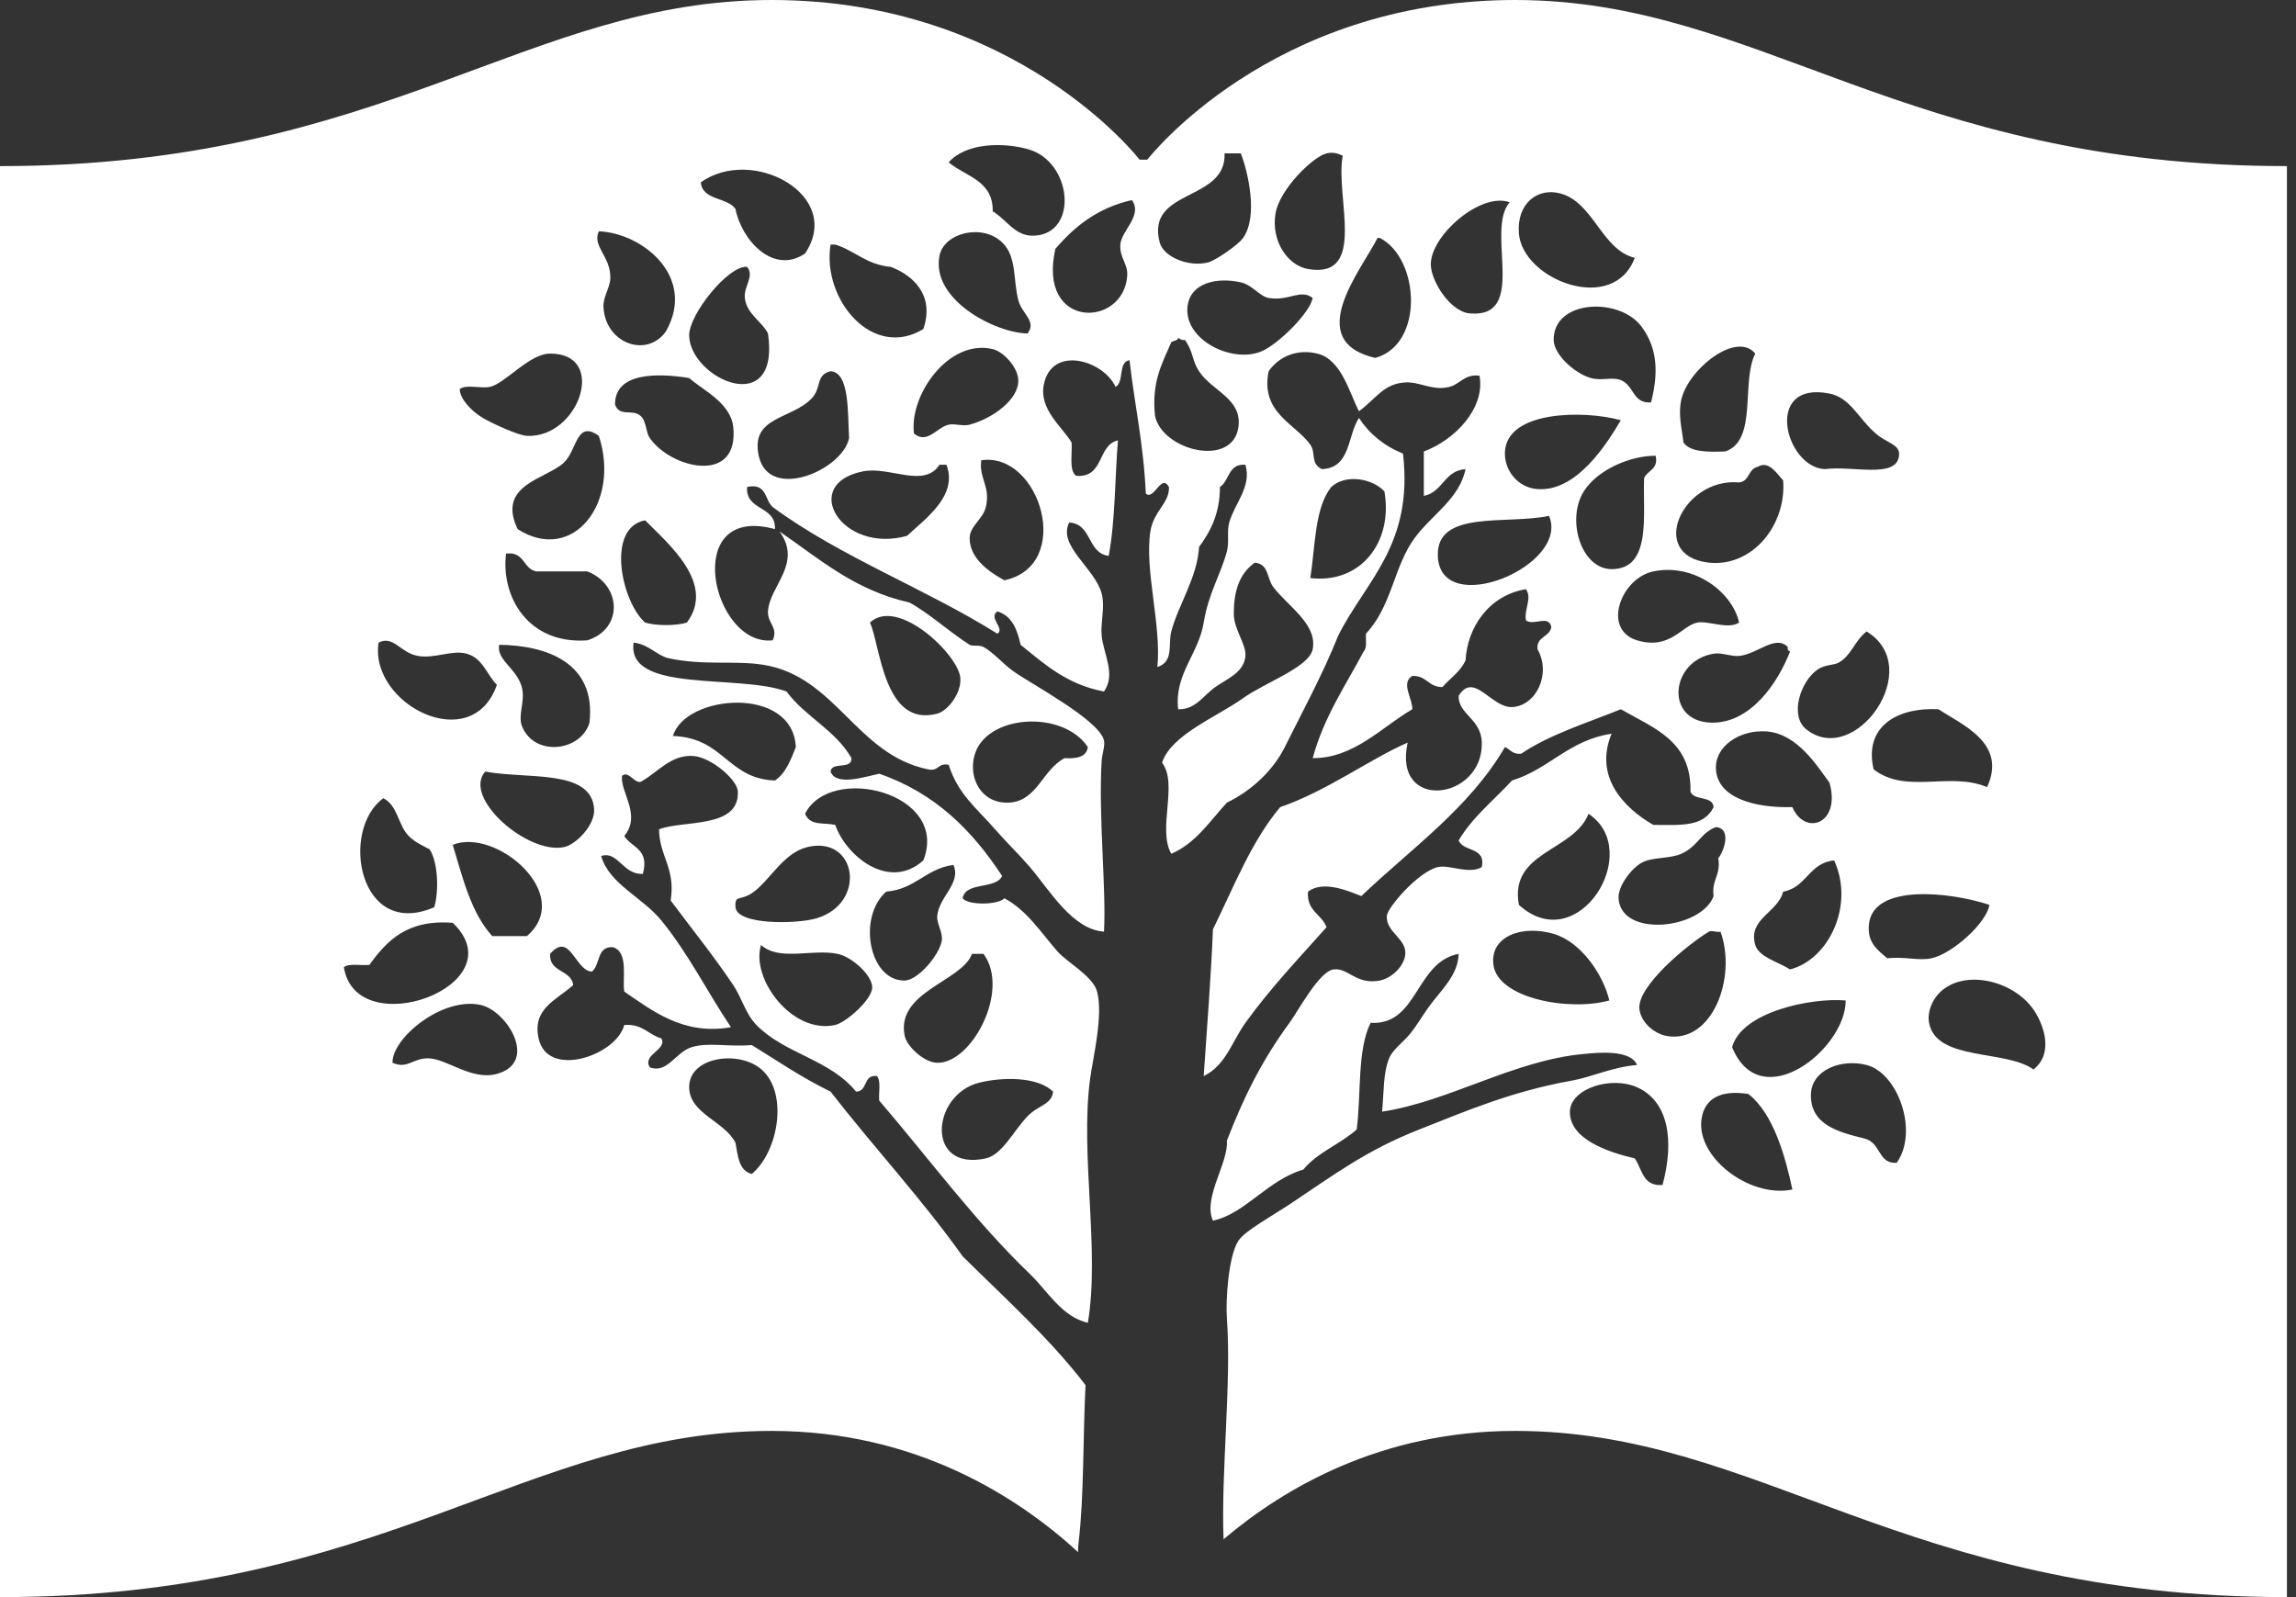 <?xml version="1.0" encoding="UTF-8" standalone="no"?>
<svg width="69px" height="48px" viewBox="0 0 69 48" version="1.1" xmlns="http://www.w3.org/2000/svg" xmlns:xlink="http://www.w3.org/1999/xlink" xmlns:sketch="http://www.bohemiancoding.com/sketch/ns">
    <rect x="0" y="0" width="69" height="48" fill="#333333" stroke="none"/>
    <!-- Generator: Sketch 3.5.1 (25234) - http://www.bohemiancoding.com/sketch -->
    <title>Fill 18</title>
    <desc>Created with Sketch.</desc>
    <defs></defs>
    <g id="Page-1" stroke="none" stroke-width="1" fill="none" fill-rule="evenodd" sketch:type="MSPage">
        <g id="Landing-Desktop" sketch:type="MSArtboardGroup" transform="translate(-59, -17)" fill="#FFFFFF">
            <g id="Header" sketch:type="MSLayerGroup">
                <path d="M120.11,49.142 C119.286,48.54 117.184,48.896 116.973,47.74 C116.91,47.395 117.084,47.054 117.256,46.869 C117.96,46.103 119.484,46.44 120.11,47.34 C120.398,47.755 120.747,48.642 120.11,49.142 L120.11,49.142 Z M115.719,45.801 C115.384,45.521 115.122,45.314 115.164,44.799 C115.269,43.534 117.637,43.812 118.787,44.195 C118.702,44.737 117.677,45.663 117.044,45.801 C116.66,45.883 116.223,45.74 115.719,45.801 L115.719,45.801 Z M116,51.947 C115.43,51.987 115.54,51.337 115.024,51.215 C114.254,51.025 113.391,50.805 113.423,49.878 C113.447,49.167 114.31,48.809 115.095,49.007 C116.04,49.248 116.668,51.012 116,51.947 L116,51.947 Z M110.15,50.547 C110.252,50.069 110.644,49.738 111.542,49.878 C112.314,50.48 112.666,51.818 112.865,52.75 C111.562,53.022 109.888,51.73 110.15,50.547 L110.15,50.547 Z M109.104,48.138 C108.753,48.083 108.33,47.765 108.269,47.34 C108.172,46.662 109.693,45.401 110.358,44.999 C110.441,44.95 110.616,45.036 110.705,44.999 C111.203,46.382 110.458,48.358 109.104,48.138 L109.104,48.138 Z M108.963,52.613 C108.362,52.662 108.354,52.134 108.128,51.814 C107.296,51.621 106.167,51.227 106.179,50.41 C106.192,49.716 107.418,49.327 108.198,49.677 C109.126,50.092 109.332,51.243 108.963,52.613 L108.963,52.613 Z M107.641,43.997 C107.621,43.629 108.033,43.09 108.339,42.927 C108.669,42.749 109.155,42.82 109.524,42.661 C110.041,42.43 110.097,42.031 110.568,41.858 C111.056,41.896 110.8,42.611 110.637,42.793 C110.726,43.304 110.429,43.437 110.498,43.931 C110.13,44.93 107.713,45.193 107.641,43.997 L107.641,43.997 Z M104.646,44.195 C104.348,42.585 106.305,42.588 106.738,41.457 C108.421,42.573 106.431,45.818 104.646,44.195 L104.646,44.195 Z M103.881,46 C103.767,45.133 104.752,44.788 105.692,45.067 C106.518,45.309 107.18,46.294 107.364,47.068 C106.147,47.404 104.012,47.003 103.881,46 L103.881,46 Z M110.429,38.719 C109.025,38.684 109.184,36.866 110.498,36.646 C110.736,36.604 111.013,36.735 111.263,36.714 C111.805,36.665 112.352,36.063 112.727,36.444 C112.714,36.525 112.743,36.566 112.796,36.579 C112.424,37.535 111.605,38.743 110.429,38.719 L110.429,38.719 Z M108.198,36.245 C107.136,35.923 107.708,34.376 108.687,34.173 C109.922,33.917 111.071,34.808 111.263,35.711 C110.94,35.928 110.331,35.649 110.008,35.711 C109.537,35.803 109.194,36.542 108.198,36.245 L108.198,36.245 Z M106.597,31.768 C107.014,31.104 108.028,30.687 108.757,30.698 C108.844,31.115 108.513,31.132 108.409,31.365 C108.364,32.449 108.651,34.11 107.432,34.105 C106.518,34.103 106.062,32.619 106.597,31.768 L106.597,31.768 Z M105.205,31.699 C104.612,31.659 104.195,31.129 104.227,30.568 C104.304,29.338 106.6,29.323 107.71,29.629 C107.299,30.323 106.387,31.788 105.205,31.699 L105.205,31.699 Z M102.21,33.706 C102.161,32.315 104.276,32.774 105.552,32.504 C106.192,34.008 102.274,35.626 102.21,33.706 L102.21,33.706 Z M103.185,26.421 C102.582,26.379 102.005,25.447 101.999,24.952 C101.991,24.072 103.503,22.764 104.368,23.079 C103.63,23.935 104.932,26.554 103.185,26.421 L103.185,26.421 Z M100.327,27.757 C98.146,27.244 99.897,25.137 100.399,24.151 L100.467,24.151 C101.672,24.771 101.804,27.359 100.327,27.757 L100.327,27.757 Z M98.308,25.085 C97.707,24.98 97.192,24.257 97.332,23.415 C97.456,22.683 98.458,21.709 98.866,21.61 C99.055,21.563 99.201,21.61 99.353,21.68 C99.113,22.894 100.11,25.395 98.308,25.085 L98.308,25.085 Z M96.917,27.556 C96.043,27.934 94.584,27.225 94.686,26.22 C94.761,25.509 95.55,25.32 96.29,25.486 C96.632,25.561 96.86,25.91 97.125,25.955 C97.747,26.059 98.078,25.671 98.45,25.955 C98.366,26.406 97.416,27.343 96.917,27.556 L96.917,27.556 Z M96.218,29.828 C96.056,31.07 93.928,30.547 93.711,29.497 C93.601,28.499 93.923,27.916 94.199,27.289 C94.253,27.233 94.39,27.25 94.407,27.156 C94.464,27.191 94.52,27.225 94.618,27.223 C94.874,27.606 94.817,27.827 95.034,28.158 C95.431,28.76 96.33,28.976 96.218,29.828 L96.218,29.828 Z M95.801,21.61 L96.29,21.61 C96.5,22.151 96.823,23.495 96.358,24.151 C96.202,24.371 95.523,24.83 95.313,24.885 C94.727,25.038 93.966,24.725 93.851,24.284 C93.425,22.662 95.858,23.071 95.801,21.61 L95.801,21.61 Z M105.899,22.816 C106.891,23.086 107.136,24.509 108.128,24.749 C107.488,26.471 104.756,25.415 104.646,24.014 C104.576,23.107 105.22,22.626 105.899,22.816 L105.899,22.816 Z M108.339,26.825 C108.809,27.469 108.846,28.192 108.618,29.095 C108.056,29.132 108.119,28.588 107.71,28.424 C107.438,28.317 107.149,28.455 106.807,28.361 C106.301,28.215 105.697,27.642 105.692,27.223 C105.671,26 107.678,25.918 108.339,26.825 L108.339,26.825 Z M111.263,31.499 C111.581,31.469 111.533,31.091 111.822,31.031 C112.16,30.818 112.415,31.26 112.587,31.435 C112.693,32.764 111.675,34.048 110.358,33.91 C108.487,33.704 109.56,31.345 111.263,31.499 L111.263,31.499 Z M109.524,29.028 C109.714,28.114 111.18,26.932 111.75,27.627 C111.316,28.478 111.828,30.241 110.847,30.568 C110.311,30.588 109.794,30.59 109.591,30.297 C109.544,29.869 109.429,29.473 109.524,29.028 L109.524,29.028 Z M113.98,28.828 C114.61,28.953 114.849,29.582 115.372,30.03 C115.73,30.339 116.11,30.349 116.07,30.698 C115.99,31.397 114.67,30.987 113.841,31.099 C112.649,31.051 111.981,28.432 113.98,28.828 L113.98,28.828 Z M113.284,38.92 C112.77,38.513 113.106,37.467 113.633,37.115 C113.847,36.972 114.115,36.995 114.259,36.913 C114.641,36.697 114.72,36.276 115.095,35.978 C116.886,37.064 114.75,40.086 113.284,38.92 L113.284,38.92 Z M114.467,47.068 C114.475,48.525 111.908,50.565 111.054,48.473 C111.338,47.41 113.431,46.978 114.467,47.068 L114.467,47.068 Z M114.12,42.859 C114.74,44.21 113.956,45.839 112.796,46.135 C112.416,45.896 111.86,45.765 111.75,45.4 C111.517,44.612 112.435,44.426 112.587,43.797 C113.295,43.674 113.359,42.934 114.12,42.859 L114.12,42.859 Z M112.865,41.257 C111.712,41.286 110.619,40.978 110.568,40.121 C110.524,39.443 111.268,38.92 112.099,38.983 C113.013,39.058 113.596,40.002 113.98,40.522 C114.332,41.768 113.238,42.137 112.865,41.257 L112.865,41.257 Z M117.256,38.316 C117.982,38.792 119.323,39.34 118.716,40.656 C117.594,40.182 116.28,40.88 115.306,40.121 C115.015,38.878 115.951,38.253 117.256,38.316 L117.256,38.316 Z M99.007,31.636 C99.448,31.231 100.251,31.386 100.605,31.768 C100.869,33.294 99.893,34.552 98.378,34.373 C98.53,33.406 98.506,32.268 99.007,31.636 L99.007,31.636 Z M92.669,24.35 C92.641,24.74 92.9,24.932 92.876,25.285 C92.771,26.859 90.168,26.916 90.715,24.483 C91.288,23.808 91.982,23.249 93.015,23.013 C93.352,23.474 92.695,23.935 92.669,24.35 L92.669,24.35 Z M90.088,24.083 C89.504,24.115 89.268,23.61 88.833,23.349 C88.85,22.42 88.015,22.306 87.511,21.879 C88.015,21.3 89.116,21.269 89.881,21.48 C91.217,21.834 91.43,24.011 90.088,24.083 L90.088,24.083 Z M89.184,34.44 C88.635,34.142 88.141,33.74 88.14,33.171 C88.14,32.813 88.539,32.608 88.627,32.237 C88.774,31.612 88.415,31.386 88.489,30.833 C90.259,30.57 91.284,33.995 89.184,34.44 L89.184,34.44 Z M87.511,29.763 C87.159,29.838 86.868,30.362 86.467,30.03 C86.316,28.892 87.499,27.176 88.833,27.492 C89.154,27.568 89.588,28.028 89.602,28.424 C89.622,29.004 88.832,29.577 88.14,29.763 C87.932,29.818 87.704,29.723 87.511,29.763 L87.511,29.763 Z M86.259,33.104 C84.285,33.656 83.022,31.544 84.936,31.166 C85.739,31.007 86.77,31.686 87.234,30.968 L87.443,30.968 C87.798,31.903 86.801,32.594 86.259,33.104 L86.259,33.104 Z M81.802,30.698 C81.543,29.504 82.798,29.614 83.403,28.963 C83.696,28.646 83.51,28.262 83.961,28.158 C84.535,28.187 84.472,29.405 84.517,30.163 C84.333,31.125 82.101,32.087 81.802,30.698 L81.802,30.698 Z M79.711,27.091 C79.693,26.46 80.893,24.965 81.451,25.02 C81.684,25.298 81.344,25.611 81.384,25.955 C81.439,26.442 81.893,26.652 82.08,27.022 C82.455,29.609 79.746,28.39 79.711,27.091 L79.711,27.091 Z M78.527,30.163 C78.403,29.983 78.426,29.648 78.249,29.497 C77.999,29.281 77.626,29.542 77.484,29.161 C77.471,28.185 78.768,28.208 79.711,28.361 C80.111,28.719 80.956,29.104 81.035,29.828 C81.222,31.586 79.155,31.078 78.527,30.163 L78.527,30.163 Z M79.642,35.711 C79.327,35.811 78.701,35.811 78.387,35.711 C77.682,35.092 77.198,32.865 78.387,32.637 C79.081,33.341 80.519,34.538 79.642,35.711 L79.642,35.711 Z M77.135,26.22 C77.121,25.922 77.34,25.635 77.342,25.353 C77.354,24.704 76.788,24.4 76.996,23.951 C78.341,24.011 79.929,25.34 79.015,26.955 C78.444,27.775 77.186,27.327 77.135,26.22 L77.135,26.22 Z M76.648,36.245 C74.871,36.371 74.049,34.933 74.208,33.638 C74.771,33.568 74.711,34.091 75.114,34.173 L76.648,34.173 C77.673,34.565 77.749,35.9 76.648,36.245 L76.648,36.245 Z M75.952,42.458 C74.86,42.69 72.887,40.974 73.582,40.188 C74.833,40.427 76.784,40.099 76.855,41.323 C76.882,41.799 76.309,42.384 75.952,42.458 L75.952,42.458 Z M74.836,45.133 L73.793,45.133 C73.161,44.444 72.909,43.396 72.606,42.392 C73.894,41.861 76.282,43.88 74.836,45.133 L74.836,45.133 Z M73.933,49.275 C73.186,49.48 72.452,48.84 71.91,48.809 C71.416,48.777 71.261,49.147 70.796,48.941 C70.775,48.205 72.285,46.951 73.443,47.202 C74.247,47.38 75.189,48.931 73.933,49.275 L73.933,49.275 Z M69.334,46.068 C69.483,45.945 69.844,46.024 70.099,46 C70.626,45.278 71.224,44.628 72.606,44.734 C74.57,46.615 69.701,48.389 69.334,46.068 L69.334,46.068 Z M70.52,40.99 C70.954,41.203 70.957,41.792 71.283,42.125 C71.462,42.306 71.657,42.391 71.91,42.526 C72.154,42.88 72.201,43.75 72.051,44.265 C69.781,45.25 69.206,41.944 70.52,40.99 L70.52,40.99 Z M70.377,36.313 C70.832,36.085 71.023,36.62 71.563,36.714 C72.071,36.801 72.58,36.525 73.023,36.646 C73.515,36.777 73.642,37.303 73.933,37.581 C73.179,39.75 70.092,38.159 70.377,36.313 L70.377,36.313 Z M74.696,37.715 C74.578,37.103 73.91,36.858 74.002,36.379 C75.423,36.396 76.922,36.913 76.715,38.719 C76.463,39.576 75.086,39.757 74.696,38.849 C74.552,38.516 74.773,38.107 74.696,37.715 L74.696,37.715 Z M76.996,30.099 C77.656,32.097 76.221,33.967 74.556,32.902 C73.913,31.554 75.427,31.401 75.952,30.898 C76.345,30.525 76.319,29.609 76.996,30.099 L76.996,30.099 Z M73.723,28.627 C74.18,28.53 74.906,27.627 75.532,27.627 C77.276,27.619 76.401,30.171 74.836,30.099 C74.57,30.085 73.811,29.736 73.513,29.562 C73.18,29.367 72.821,28.994 72.816,28.694 C73.012,28.541 73.446,28.686 73.723,28.627 L73.723,28.627 Z M83.193,24.619 C82.234,25.273 81.28,24.204 81.103,23.28 C80.854,22.92 80.113,23.032 80.061,22.48 C81.613,21.371 84.37,22.871 83.193,24.619 L83.193,24.619 Z M83.961,24.35 L84.101,24.35 C84.696,24.535 85.045,24.96 85.771,25.02 C86.443,25.277 87.096,25.871 86.748,26.89 C85.212,27.822 83.695,25.986 83.961,24.35 L83.961,24.35 Z M87.234,24.685 C87.37,23.996 88.518,23.709 89.116,24.284 C89.562,24.712 89.441,25.398 89.602,26.021 C89.71,26.437 90.162,26.652 89.881,27.022 C88.908,27.007 86.974,26.005 87.234,24.685 L87.234,24.685 Z M87.861,37.381 C87.892,37.842 87.484,38.363 87.166,38.448 C85.554,38.878 85.459,36.387 85.144,35.711 C85.979,34.926 87.814,36.683 87.861,37.381 L87.861,37.381 Z M88.28,39.722 C88.596,38.474 90.935,38.313 91.692,39.453 C91.651,39.75 91.363,39.807 90.994,39.785 C90.317,40.141 90.171,41.078 89.323,41.122 C88.509,41.163 88.102,40.412 88.28,39.722 L88.28,39.722 Z M82.917,39.453 C82.761,39.839 82.619,40.237 82.288,40.458 C80.85,40.4 80.764,39.176 79.225,39.119 C79.586,37.873 82.823,37.585 82.917,39.453 L82.917,39.453 Z M83.263,42.458 C84.75,42.101 85.063,44.14 83.543,44.598 C82.952,44.775 81.149,44.807 81.103,44.265 C81.073,43.864 81.26,44.104 81.662,43.797 C82.17,43.406 82.555,42.632 83.263,42.458 L83.263,42.458 Z M86.748,42.859 C85.716,43.786 84.425,42.726 84.101,41.792 C83.751,41.713 83.35,41.833 83.193,41.457 C83.962,39.938 87.546,40.83 86.748,42.859 L86.748,42.859 Z M87.166,44.531 C87.145,44.76 87.341,45.02 87.303,45.266 C87.24,45.692 86.591,46.46 86.19,46.469 C85.125,46.491 84.756,44.572 85.633,43.797 C86.511,43.726 86.819,43.107 87.652,42.994 C87.898,43.541 87.213,43.956 87.166,44.531 L87.166,44.531 Z M88.21,45.667 L88.557,45.667 C89.369,46.767 88.203,48.965 87.166,48.941 C86.767,48.934 86.255,48.447 86.19,48.138 C85.907,46.806 87.91,46.499 88.21,45.667 L88.21,45.667 Z M90.647,49.808 C90.61,50.202 90.193,50.217 89.881,50.547 C89.457,50.988 89.116,51.707 88.627,51.814 C86.81,52.214 86.984,49.912 88.415,49.542 C89.112,49.366 90.183,49.35 90.647,49.808 L90.647,49.808 Z M84.101,47.804 C82.812,48.095 81.555,46.417 81.871,45.4 C82.421,45.898 83.412,45.51 84.169,45.667 C84.62,45.76 85.212,46.323 85.212,46.671 C85.212,47.048 84.413,47.736 84.101,47.804 L84.101,47.804 Z M81.802,49.076 C82.72,49.735 82.417,51.598 81.593,52.282 C81.205,52.186 81.175,51.746 81.103,51.345 C80.774,50.691 79.719,50.474 79.711,49.677 C79.702,48.797 81.09,48.565 81.802,49.076 L81.802,49.076 Z M104.533,17 C97.181,17 93.48,21.798 93.48,21.798 L93.247,21.798 C93.247,21.798 89.548,17 82.192,17 C74.836,17 70.547,21.992 59,21.992 L59,65 C70.547,65 74.836,60.005 82.192,60.005 C86.542,60.005 89.612,62.008 91.398,63.646 C91.398,63.546 91.401,63.448 91.412,63.374 C91.58,62.008 91.544,60.135 91.623,58.629 C90.532,57.205 89.195,56.012 87.929,54.756 C86.696,53.022 85.259,51.482 83.961,49.808 C83.114,49.397 82.37,48.888 81.593,48.408 C80.868,48.47 80.287,48.315 79.783,48.473 C79.296,48.625 79.051,49.28 78.527,49.076 C78.291,48.688 79.07,48.546 78.874,48.207 C78.48,48.098 78.319,47.765 77.761,47.804 C77.526,48.722 75.452,49.433 75.186,48.207 C74.99,47.315 75.712,47.065 76.228,46.604 C76.163,46.135 75.498,46.234 75.532,45.667 C76.134,44.977 76.275,46.167 76.785,46.202 C77.047,46.007 76.922,45.44 77.415,45.466 C77.906,45.607 77.693,46.432 77.761,46.802 C78.58,47.354 79.53,48.13 80.967,47.871 C80.265,46.827 79.671,45.632 78.874,44.663 C78.286,43.947 77.314,43.578 77.066,42.726 C77.576,42.562 77.712,43.294 78.319,43.263 C78.527,42.504 77.975,42.478 77.761,42.125 C78.282,41.496 77.644,40.826 77.691,40.319 C77.903,40.125 78.109,40.651 78.319,40.458 C78.755,40.214 79.188,39.659 79.851,39.722 C80.373,39.768 81.159,40.427 81.174,40.789 C81.225,41.911 79.539,41.641 78.805,41.924 C78.816,42.739 79.309,43.094 79.155,44.064 C79.773,44.893 80.436,45.713 81.035,46.604 C81.284,46.974 81.409,47.477 81.731,47.804 C82.586,48.678 83.94,48.836 84.726,49.808 C85.092,49.801 84.927,49.288 85.354,49.34 C85.483,49.487 85.401,49.829 85.422,50.077 C86.932,51.836 88.32,53.727 89.951,55.288 C90.48,55.798 90.905,56.572 91.692,56.757 C92.061,54.598 91.453,51.678 91.762,49.409 C91.851,48.764 92.159,47.513 91.97,46.802 C91.849,46.343 91.071,45.922 90.786,45.601 C90.284,45.031 89.87,44.364 89.184,43.997 C89.012,44.195 88.1,44.218 87.929,43.997 C88.023,43.484 88.92,43.744 89.116,43.327 C88.229,41.973 87.114,40.837 85.422,40.253 C85.011,40.339 84.12,40.64 83.961,40.188 C83.987,39.879 84.611,40.145 84.588,39.785 C84.113,38.944 83.193,38.539 82.637,37.782 C81.213,37.25 77.819,37.845 78.042,36.313 C78.497,36.363 78.742,36.702 79.084,36.78 C80.121,37.011 81.087,36.842 81.941,36.98 C84.122,37.329 84.734,39.679 86.885,40.121 C87.22,40.197 87.179,39.913 87.511,39.988 C87.796,40.879 88.339,41.273 88.904,41.924 C89.249,42.318 89.629,42.684 89.951,43.059 C90.548,43.76 91.231,44.937 92.177,44.999 C92.251,43.744 92.005,41.52 92.108,39.854 C92.12,39.694 92.214,39.395 92.177,39.251 C92.028,38.637 90.04,37.586 89.463,37.181 C89.146,36.957 88.841,36.595 88.557,36.444 C88.422,36.376 88.222,36.431 88.14,36.379 C87.521,35.987 86.922,35.427 86.33,35.108 C84.673,34.737 83.618,33.788 82.427,32.973 C83.128,33.94 82.118,34.616 82.08,35.375 C82.061,35.735 82.399,35.86 82.22,36.245 C80.397,36.444 79.442,32.121 82.288,32.902 C82.321,32.182 81.404,32.367 81.451,31.636 C82.05,31.505 81.975,32.021 82.22,32.237 C84.237,33.729 86.813,34.691 88.974,36.045 C89.216,35.896 88.689,35.57 88.974,35.375 C89.418,35.511 89.568,35.92 89.672,36.379 C90.389,36.96 91.071,37.577 92.177,37.782 C92.54,37.271 92.169,36.675 92.108,36.111 C92.068,35.715 92.215,35.248 92.108,34.84 C91.907,34.076 90.773,33.399 91.133,32.703 C91.83,32.75 91.664,33.62 92.318,33.706 C92.519,32.691 92.514,31.138 92.598,30.234 C91.966,30.38 92.197,31.362 91.342,31.301 C91.116,31.142 91.231,30.65 91.203,30.297 C90.918,29.82 90.22,29.307 90.369,28.559 C90.608,27.361 92.162,27.83 92.525,28.627 C92.797,28.483 92.587,27.882 92.945,27.825 C93.084,29.087 93.368,30.336 93.434,31.833 C93.68,32.056 93.897,31.215 94.13,31.636 C94.148,32.13 93.668,32.35 93.571,32.973 C93.392,34.137 93.905,35.767 93.782,37.047 C94.289,36.883 94.099,36.355 94.199,35.978 C94.414,35.173 94.987,34.34 95.034,33.439 C95.382,32.967 95.66,32.432 95.662,31.636 C95.956,31.447 95.902,30.926 96.428,30.968 C96.621,31.621 96.109,32.121 95.941,32.703 C95.865,32.973 95.947,33.285 95.871,33.573 C95.673,34.297 95.318,34.828 95.174,35.711 C95.02,36.658 94.282,37.271 94.407,38.316 C94.929,38.329 95.148,37.915 95.523,37.649 C95.859,37.407 96.385,37.22 96.428,36.714 C96.458,36.368 96.078,35.912 96.078,35.444 C96.078,34.832 96.21,34.266 96.708,33.91 C97.14,33.953 97.063,34.373 97.264,34.641 C97.707,35.224 98.593,35.756 98.45,36.511 C98.342,37.055 97.024,37.506 96.358,37.982 C95.568,38.548 94.199,39.078 93.922,39.921 C94.411,40.557 93.778,41.913 94.199,42.661 C94.948,42.333 95.357,41.677 95.871,41.122 C96.598,40.773 97.253,40.169 97.611,39.453 C98.146,38.381 98.759,37.25 99.213,36.111 C100.04,34.454 101.483,33.387 101.163,30.632 C100.591,30.401 100.155,30.041 99.84,29.562 C99.487,30.093 99.597,31.067 98.726,31.099 C98.372,30.93 98.555,30.615 98.378,30.364 C97.917,29.723 96.871,29.405 97.125,28.158 C97.439,27.713 97.975,27.478 98.587,27.627 C99.316,27.798 99.559,28.825 99.84,29.361 C100.345,28.989 100.584,28.526 101.233,28.494 C101.686,28.47 102.048,28.757 102.559,28.627 C102.885,28.546 103.008,28.234 103.462,28.291 C103.645,29.263 102.72,30.226 101.79,30.568 L101.79,31.903 C102.369,31.788 102.395,31.146 103.043,31.099 C102.857,31.996 102.029,32.468 101.512,33.171 C100.88,34.034 100.832,35.216 100.049,36.045 C100.04,36.238 100.087,36.482 99.981,36.579 C99.432,37.613 98.784,38.551 98.45,39.785 C99.689,39.793 100.53,38.845 101.443,38.316 C101.458,38.003 101.084,37.527 101.443,37.314 C101.876,37.3 101.925,37.652 102.348,37.649 C102.58,37.381 102.892,37.189 103.043,36.844 C103.099,35.858 103.738,34.894 104.856,34.707 C105.052,34.98 104.802,35.295 104.856,35.642 C105.079,35.826 105.541,35.461 105.621,35.842 C105.573,36.152 105.167,36.124 105.205,36.511 C105.631,37.259 105.158,38.222 104.438,38.25 C103.816,38.274 103.29,37.165 102.835,37.915 C102.822,38.473 103.516,38.602 103.532,39.318 C103.572,41.057 100.843,41.41 101.303,39.318 C100.153,39.821 98.876,40.775 97.473,41.257 C96.603,42.291 96.077,43.661 95.451,44.932 C95.407,46.155 95.255,48.157 95.174,49.34 C95.837,49.024 96.033,48.285 96.428,47.74 C97.192,46.677 98.061,45.774 98.866,44.865 C98.718,44.473 98.26,44.379 98.308,43.797 C98.771,43.448 99.524,43.779 99.911,43.931 C101.412,42.499 103.152,41.293 104.227,39.453 C104.391,39.521 104.453,39.683 104.717,39.651 C105.573,39.073 106.681,38.732 107.71,38.316 C108.683,38.878 109.839,39.259 109.802,40.789 C109.897,41.076 110.474,40.902 110.498,41.257 C110.2,41.861 109.515,41.794 108.687,41.792 C107.797,41.28 106.896,40.343 107.432,39.051 C106.147,39.244 105.564,40.11 104.438,40.458 C103.896,41.049 103.258,41.547 102.835,42.259 C102.98,42.611 103.661,42.448 103.532,43.059 C103.142,43.291 102.553,42.976 102.21,43.059 C101.607,43.206 100.684,44.293 100.676,44.531 C100.656,45.023 101.26,45.201 101.233,45.667 C101.215,46.007 100.851,46.392 100.467,46.469 C99.755,46.609 99.517,46.076 99.075,46.135 C98.646,46.193 98.03,47.357 97.752,47.74 C96.919,48.876 96.373,49.98 95.871,51.282 C95.923,51.951 95.142,52.999 95.451,53.686 C96.409,53.486 97.101,52.461 98.168,52.15 C98.587,51.636 99.278,51.386 99.772,50.946 C99.911,49.876 99.783,48.555 100.19,47.74 C101.616,47.827 101.531,45.916 102.835,45.667 C102.82,46.319 102.3,46.757 101.931,47.272 C101.762,47.505 101.58,47.819 101.373,48.074 C101.146,48.349 100.86,48.533 100.746,48.809 C100.564,49.254 100.592,49.815 100.535,50.41 C102.551,50.104 104.489,48.867 106.597,48.676 C107.04,48.632 108.001,48.54 108.198,49.007 C107.455,49.068 106.829,49.371 106.248,49.475 C104.423,49.801 103.102,50.375 101.65,50.946 C100.069,51.569 99.11,52.292 97.82,53.152 C97.231,53.546 96.414,53.988 96.218,54.288 C95.916,54.748 95.831,56.077 95.871,56.625 C96.013,58.538 95.691,61.254 95.771,63.261 C97.6,61.71 100.523,60.005 104.533,60.005 C111.889,60.005 116.181,65 127.727,65 L127.727,21.992 C116.181,21.992 111.889,17 104.533,17 L104.533,17 Z" id="Fill-18" sketch:type="MSShapeGroup"></path>
            </g>
        </g>
    </g>
</svg>